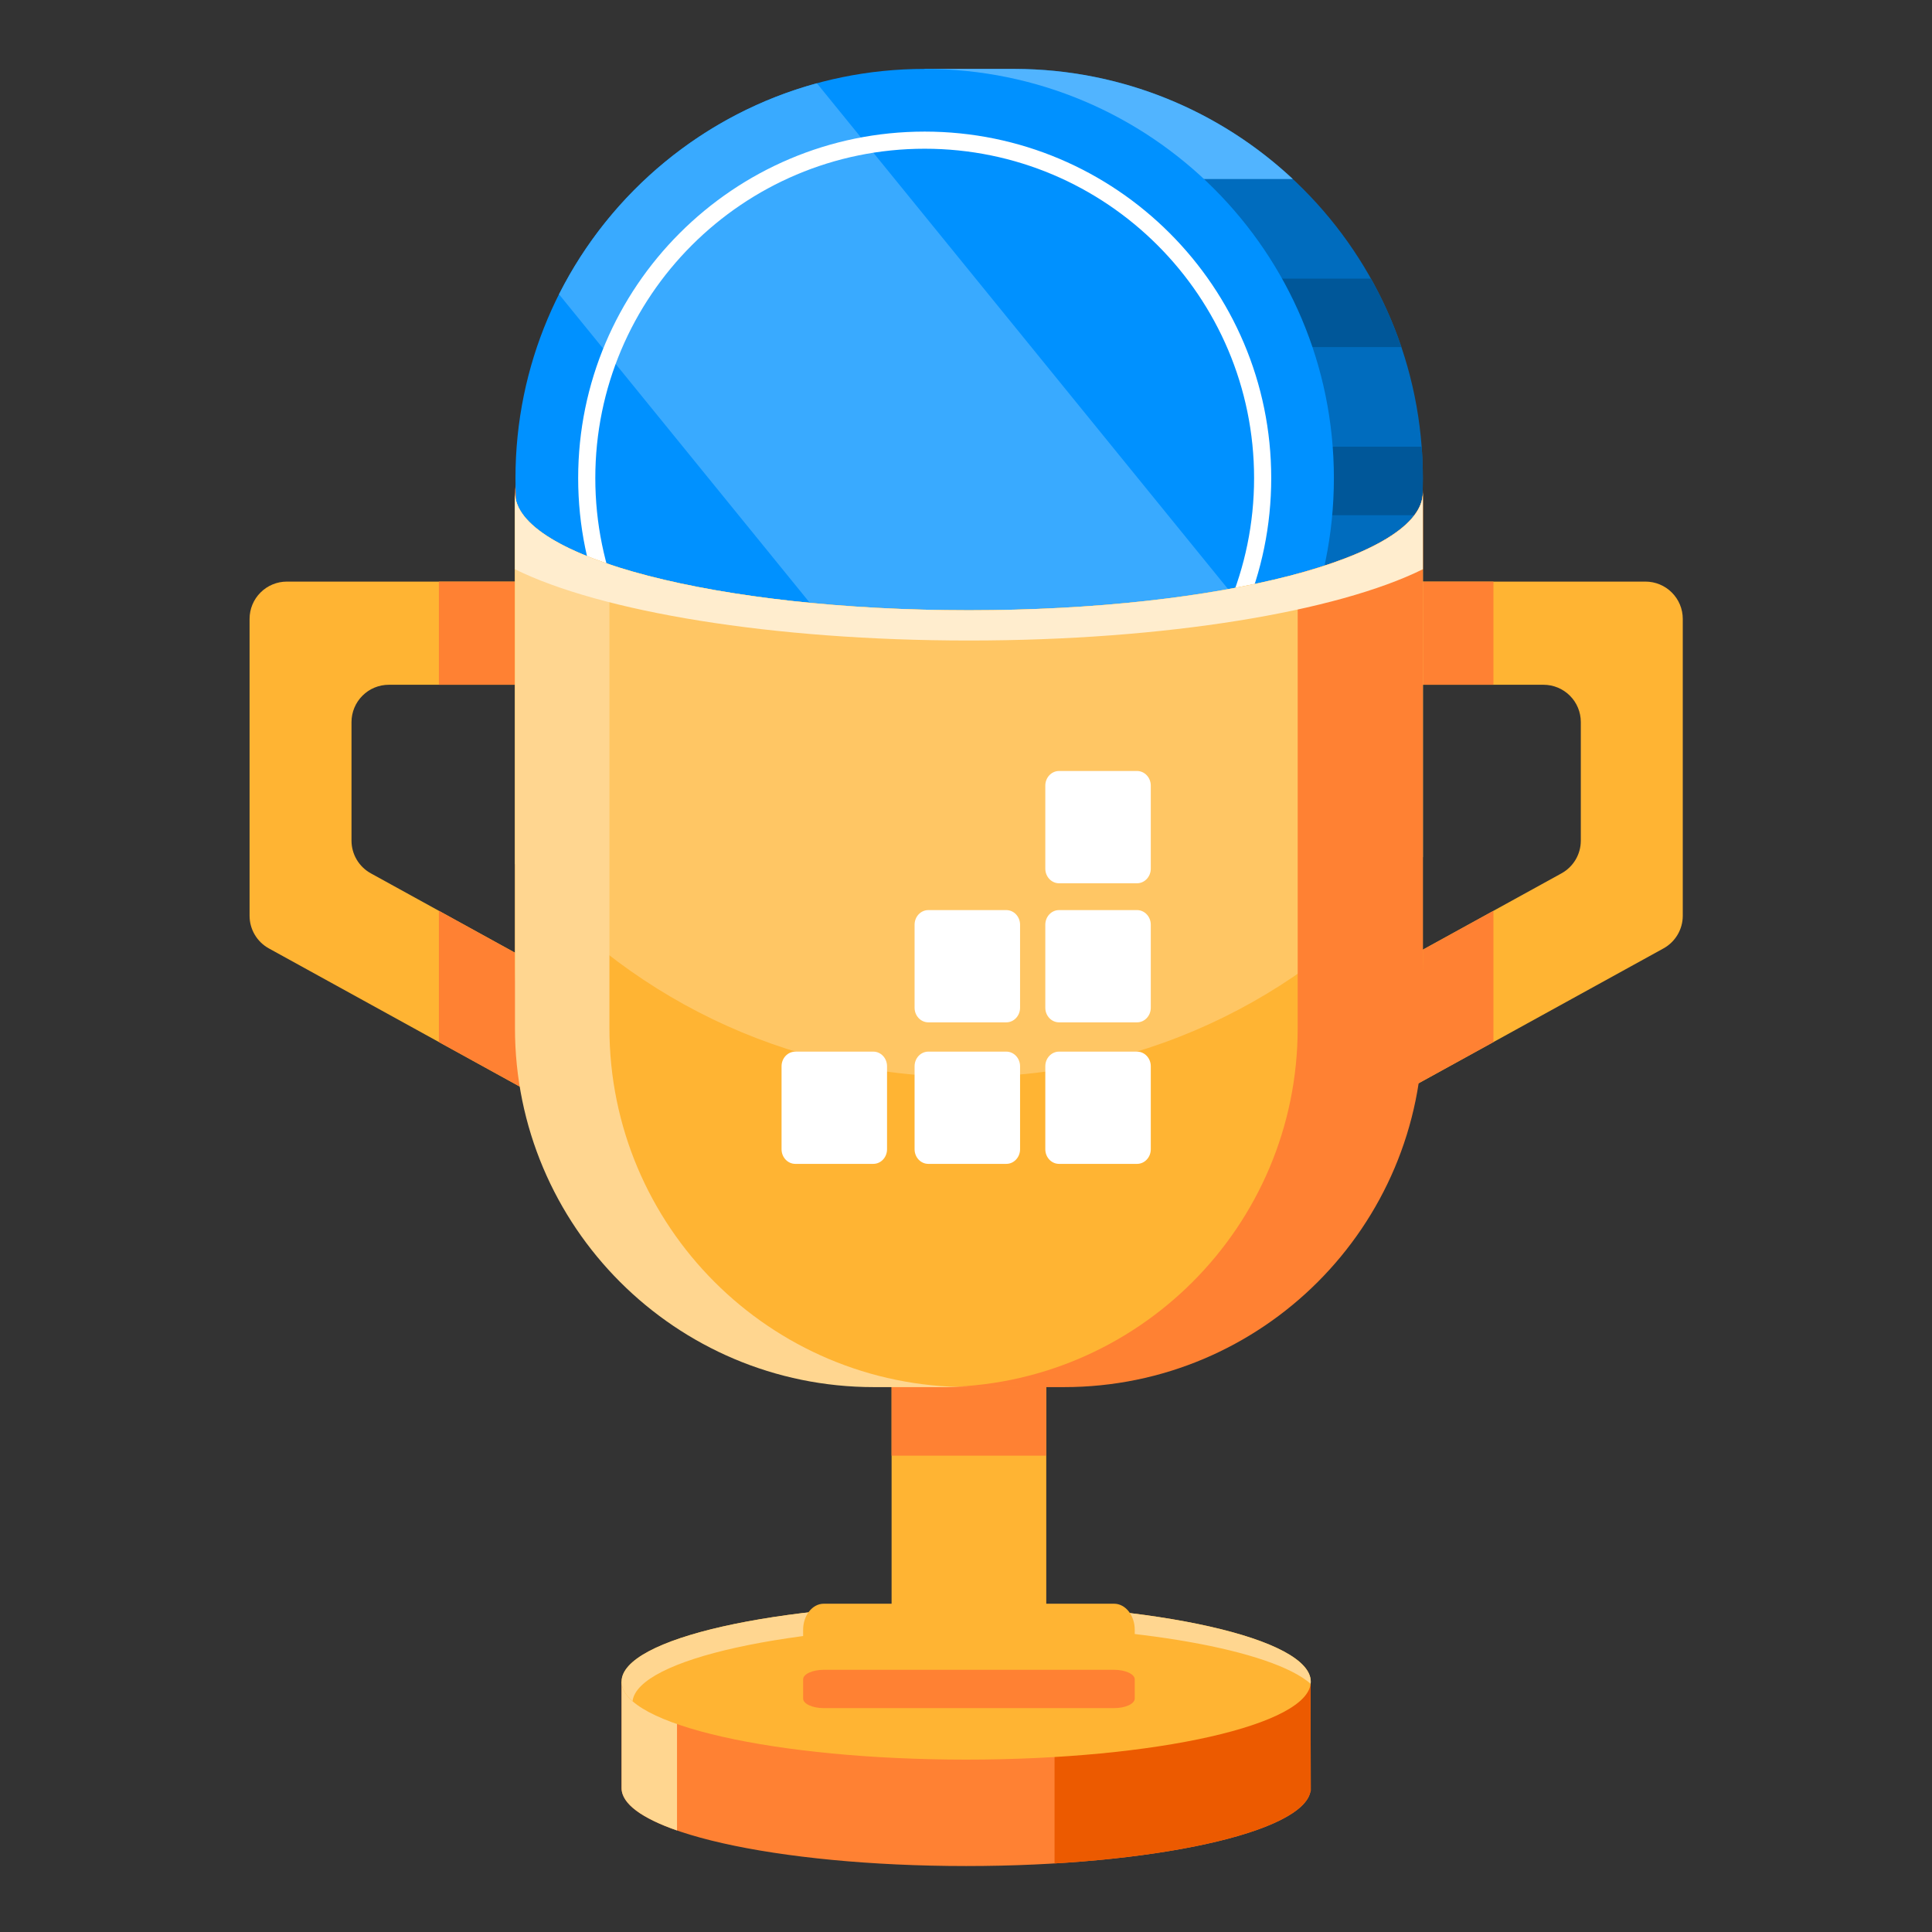 <svg width="62" height="62" viewBox="0 0 62 62" fill="none" xmlns="http://www.w3.org/2000/svg">
<rect x="0" y="0" width="62" height="62" fill="#333333" stroke="none"/>
<path d="M31.094 19.585C39.139 19.585 45.661 17.893 45.661 15.806C45.661 13.719 39.139 12.027 31.094 12.027C23.048 12.027 16.526 13.719 16.526 15.806C16.526 17.893 23.048 19.585 31.094 19.585Z" fill="#FF8133"/>
<path fill-rule="evenodd" clip-rule="evenodd" d="M17.307 14.802C19.616 13.405 24.967 12.426 31.194 12.426C37.419 12.426 42.771 13.405 45.08 14.802C42.771 16.199 37.419 17.179 31.194 17.179C24.967 17.179 19.616 16.199 17.307 14.802Z" fill="#FA6000"/>
<path fill-rule="evenodd" clip-rule="evenodd" d="M29.674 28.163C23.797 26.858 19.397 21.61 19.397 15.343C19.397 9.076 23.797 3.828 29.674 2.523V2.211H32.529H32.572C39.801 2.234 45.661 8.11 45.661 15.343C45.661 22.591 39.777 28.475 32.529 28.475H29.674V28.163Z" fill="#006CBE"/>
<path fill-rule="evenodd" clip-rule="evenodd" d="M45.623 14.335C45.649 14.668 45.661 15.004 45.661 15.343C45.661 15.744 45.644 16.141 45.608 16.533H34.662V14.335H45.623ZM43.996 8.941C44.386 9.637 44.714 10.372 44.973 11.139H34.662V8.941H43.996Z" fill="#005799"/>
<path fill-rule="evenodd" clip-rule="evenodd" d="M44.466 20.82C42.388 25.336 37.822 28.474 32.529 28.474H29.674V28.163C27.909 27.77 26.277 27.023 24.857 25.998V20.82H44.466Z" fill="#005799"/>
<path fill-rule="evenodd" clip-rule="evenodd" d="M26.267 3.8C27.323 3.225 28.468 2.791 29.674 2.523V2.211H32.529H32.572C36.017 2.222 39.152 3.562 41.488 5.745H26.267V3.8Z" fill="#51B4FF"/>
<path d="M29.674 28.475C36.927 28.475 42.806 22.596 42.806 15.343C42.806 8.09 36.927 2.211 29.674 2.211C22.422 2.211 16.542 8.09 16.542 15.343C16.542 22.596 22.422 28.475 29.674 28.475Z" fill="#0091FF"/>
<path fill-rule="evenodd" clip-rule="evenodd" d="M26.215 2.672L41.37 21.316C39.693 24.591 36.68 27.072 33.052 28.036L17.94 9.445C19.598 6.157 22.596 3.659 26.215 2.672Z" fill="#39AAFF"/>
<path fill-rule="evenodd" clip-rule="evenodd" d="M29.674 4.223C23.537 4.223 18.554 9.206 18.554 15.343C18.554 21.481 23.537 26.464 29.674 26.464C35.812 26.464 40.795 21.481 40.795 15.343C40.795 9.206 35.812 4.223 29.674 4.223ZM29.674 4.773C35.508 4.773 40.245 9.509 40.245 15.343C40.245 21.177 35.508 25.914 29.674 25.914C23.84 25.914 19.104 21.177 19.104 15.343C19.104 9.509 23.84 4.773 29.674 4.773Z" fill="white"/>
<path fill-rule="evenodd" clip-rule="evenodd" d="M42.064 57.364C42.064 57.37 42.064 57.376 42.064 57.382C42.064 57.387 42.064 57.392 42.064 57.397L42.064 57.471H42.057C41.85 58.81 36.977 59.883 31.006 59.883C24.902 59.883 19.947 58.762 19.947 57.382V53.968L42.057 53.879L42.064 57.364Z" fill="#FF8133"/>
<path fill-rule="evenodd" clip-rule="evenodd" d="M21.726 53.961V58.742C20.601 58.351 19.947 57.883 19.947 57.382V53.968L21.726 53.961Z" fill="#FFD690"/>
<path fill-rule="evenodd" clip-rule="evenodd" d="M33.842 53.912L42.057 53.879L42.064 57.364L42.064 57.471H42.057C41.884 58.59 38.451 59.524 33.842 59.8V53.912Z" fill="#EC5A00"/>
<path d="M31.006 56.468C37.113 56.468 42.064 55.348 42.064 53.966C42.064 52.585 37.113 51.465 31.006 51.465C24.898 51.465 19.947 52.585 19.947 53.966C19.947 55.348 24.898 56.468 31.006 56.468Z" fill="#FFB433"/>
<path fill-rule="evenodd" clip-rule="evenodd" d="M20.299 54.594C20.07 54.394 19.947 54.183 19.947 53.966C19.947 52.586 24.902 51.465 31.006 51.465C37.109 51.465 42.064 52.586 42.064 53.966C42.064 53.989 42.062 54.012 42.06 54.034C40.827 52.957 36.498 52.161 31.354 52.161C25.351 52.161 20.459 53.245 20.299 54.594Z" fill="#FFD690"/>
<path fill-rule="evenodd" clip-rule="evenodd" d="M17.398 21.975L17.4 18.664H9.206C8.889 18.664 8.584 18.79 8.36 19.015C8.135 19.239 8.009 19.543 8.009 19.861C8.009 22.661 8.009 27.156 8.009 29.388C8.009 29.824 8.247 30.226 8.629 30.436C10.72 31.588 17.39 35.261 17.39 35.261L17.392 31.05L11.9 28.026C11.518 27.815 11.28 27.414 11.28 26.977C11.28 25.585 11.28 24.89 11.28 23.172C11.28 22.855 11.407 22.55 11.631 22.326C11.855 22.101 12.16 21.975 12.477 21.975H17.398Z" fill="#FFB433"/>
<path fill-rule="evenodd" clip-rule="evenodd" d="M14.085 29.229V33.441L17.39 35.261L17.392 31.05L14.085 29.229ZM14.085 18.664V21.975H17.399L17.4 18.664H14.085Z" fill="#FF8133"/>
<path fill-rule="evenodd" clip-rule="evenodd" d="M44.612 21.975L44.611 18.664H52.805C53.122 18.664 53.427 18.79 53.651 19.015C53.876 19.239 54.002 19.543 54.002 19.861C54.002 22.661 54.002 27.156 54.002 29.388C54.002 29.824 53.764 30.226 53.382 30.436C51.291 31.588 44.621 35.261 44.621 35.261L44.619 31.05L50.111 28.026C50.493 27.815 50.73 27.414 50.73 26.977C50.73 25.585 50.73 24.89 50.73 23.172C50.73 22.855 50.605 22.55 50.38 22.326C50.156 22.101 49.851 21.975 49.534 21.975H44.612Z" fill="#FFB433"/>
<path fill-rule="evenodd" clip-rule="evenodd" d="M47.926 29.229V33.441L44.621 35.261L44.619 31.05L47.926 29.229ZM47.926 18.664V21.975H44.612L44.611 18.664H47.926Z" fill="#FF8133"/>
<path d="M33.576 37.75H28.612V54.819H33.576V37.75Z" fill="#FFB433"/>
<path d="M33.576 37.75H28.612V46.713H33.576V37.75Z" fill="#FF8133"/>
<path fill-rule="evenodd" clip-rule="evenodd" d="M16.526 15.805C16.526 17.89 23.054 19.584 31.094 19.584C39.134 19.584 45.661 17.89 45.661 15.805V30.868C45.661 34.487 44.224 37.958 41.665 40.517C39.106 43.076 35.635 44.514 32.016 44.514H30.172C26.553 44.514 23.082 43.076 20.523 40.517C17.964 37.958 16.526 34.487 16.526 30.868V15.805Z" fill="#FFB433"/>
<path fill-rule="evenodd" clip-rule="evenodd" d="M16.526 15.805C16.526 17.89 23.054 19.584 31.094 19.584C39.134 19.584 45.661 17.89 45.661 15.805V27.505C42.224 31.805 36.934 34.561 31.006 34.561C25.178 34.561 19.968 31.898 16.526 27.723V15.805Z" fill="#FFC664"/>
<path fill-rule="evenodd" clip-rule="evenodd" d="M32.294 33.748C32.537 33.748 32.735 33.958 32.735 34.218V36.88C32.735 37.14 32.537 37.35 32.294 37.35H29.791C29.547 37.35 29.35 37.14 29.35 36.88V34.218C29.35 33.958 29.547 33.748 29.791 33.748H32.294ZM36.489 33.748C36.732 33.748 36.93 33.958 36.93 34.218V36.88C36.93 37.14 36.732 37.35 36.489 37.35H33.986C33.742 37.35 33.545 37.14 33.545 36.88V34.218C33.545 33.958 33.742 33.748 33.986 33.748H36.489ZM28.025 33.748C28.269 33.748 28.466 33.958 28.466 34.218V36.88C28.466 37.14 28.269 37.35 28.025 37.35H25.523C25.279 37.35 25.081 37.14 25.081 36.88V34.218C25.081 33.958 25.279 33.748 25.523 33.748H28.025ZM36.489 29.206C36.732 29.206 36.93 29.416 36.93 29.676V32.339C36.93 32.598 36.732 32.808 36.489 32.808H33.986C33.742 32.808 33.545 32.598 33.545 32.339V29.676C33.545 29.416 33.742 29.206 33.986 29.206H36.489ZM32.294 29.206C32.537 29.206 32.735 29.416 32.735 29.676V32.339C32.735 32.598 32.537 32.808 32.294 32.808H29.791C29.547 32.808 29.35 32.598 29.35 32.339V29.676C29.35 29.416 29.547 29.206 29.791 29.206H32.294ZM36.489 24.742C36.732 24.742 36.93 24.953 36.93 25.212V27.875C36.93 28.134 36.732 28.345 36.489 28.345H33.986C33.742 28.345 33.545 28.134 33.545 27.875V25.212C33.545 24.953 33.742 24.742 33.986 24.742H36.489Z" fill="white"/>
<path fill-rule="evenodd" clip-rule="evenodd" d="M45.661 15.805V32.995C45.661 39.357 40.505 44.514 34.143 44.514H30.126C36.487 44.514 41.644 39.357 41.644 32.995V18.409C44.133 17.731 45.661 16.814 45.661 15.805Z" fill="#FF8133"/>
<path fill-rule="evenodd" clip-rule="evenodd" d="M16.526 15.805C16.526 16.673 17.657 17.473 19.557 18.111V32.995C19.557 39.357 24.714 44.514 31.075 44.514H28.044C21.683 44.514 16.526 39.357 16.526 32.995V15.805Z" fill="#FFD690"/>
<path fill-rule="evenodd" clip-rule="evenodd" d="M16.526 15.805C16.526 17.89 23.054 19.584 31.094 19.584C39.134 19.584 45.661 17.89 45.661 15.805V18.268C42.912 19.627 37.417 20.555 31.094 20.555C24.77 20.555 19.276 19.627 16.526 18.268V15.805Z" fill="#FFEDCE"/>
<path fill-rule="evenodd" clip-rule="evenodd" d="M36.415 52.303C36.415 51.84 36.118 51.465 35.751 51.465H26.436C26.07 51.465 25.773 51.84 25.773 52.303V53.979C25.773 54.441 26.07 54.816 26.436 54.816H35.751C36.118 54.816 36.415 54.441 36.415 53.979V52.303Z" fill="#FFB433"/>
<path fill-rule="evenodd" clip-rule="evenodd" d="M36.415 53.893C36.415 53.724 36.118 53.586 35.751 53.586H26.436C26.07 53.586 25.773 53.724 25.773 53.893V54.508C25.773 54.678 26.07 54.815 26.436 54.815H35.751C36.118 54.815 36.415 54.678 36.415 54.508V53.893Z" fill="#FF8133"/>
</svg>
